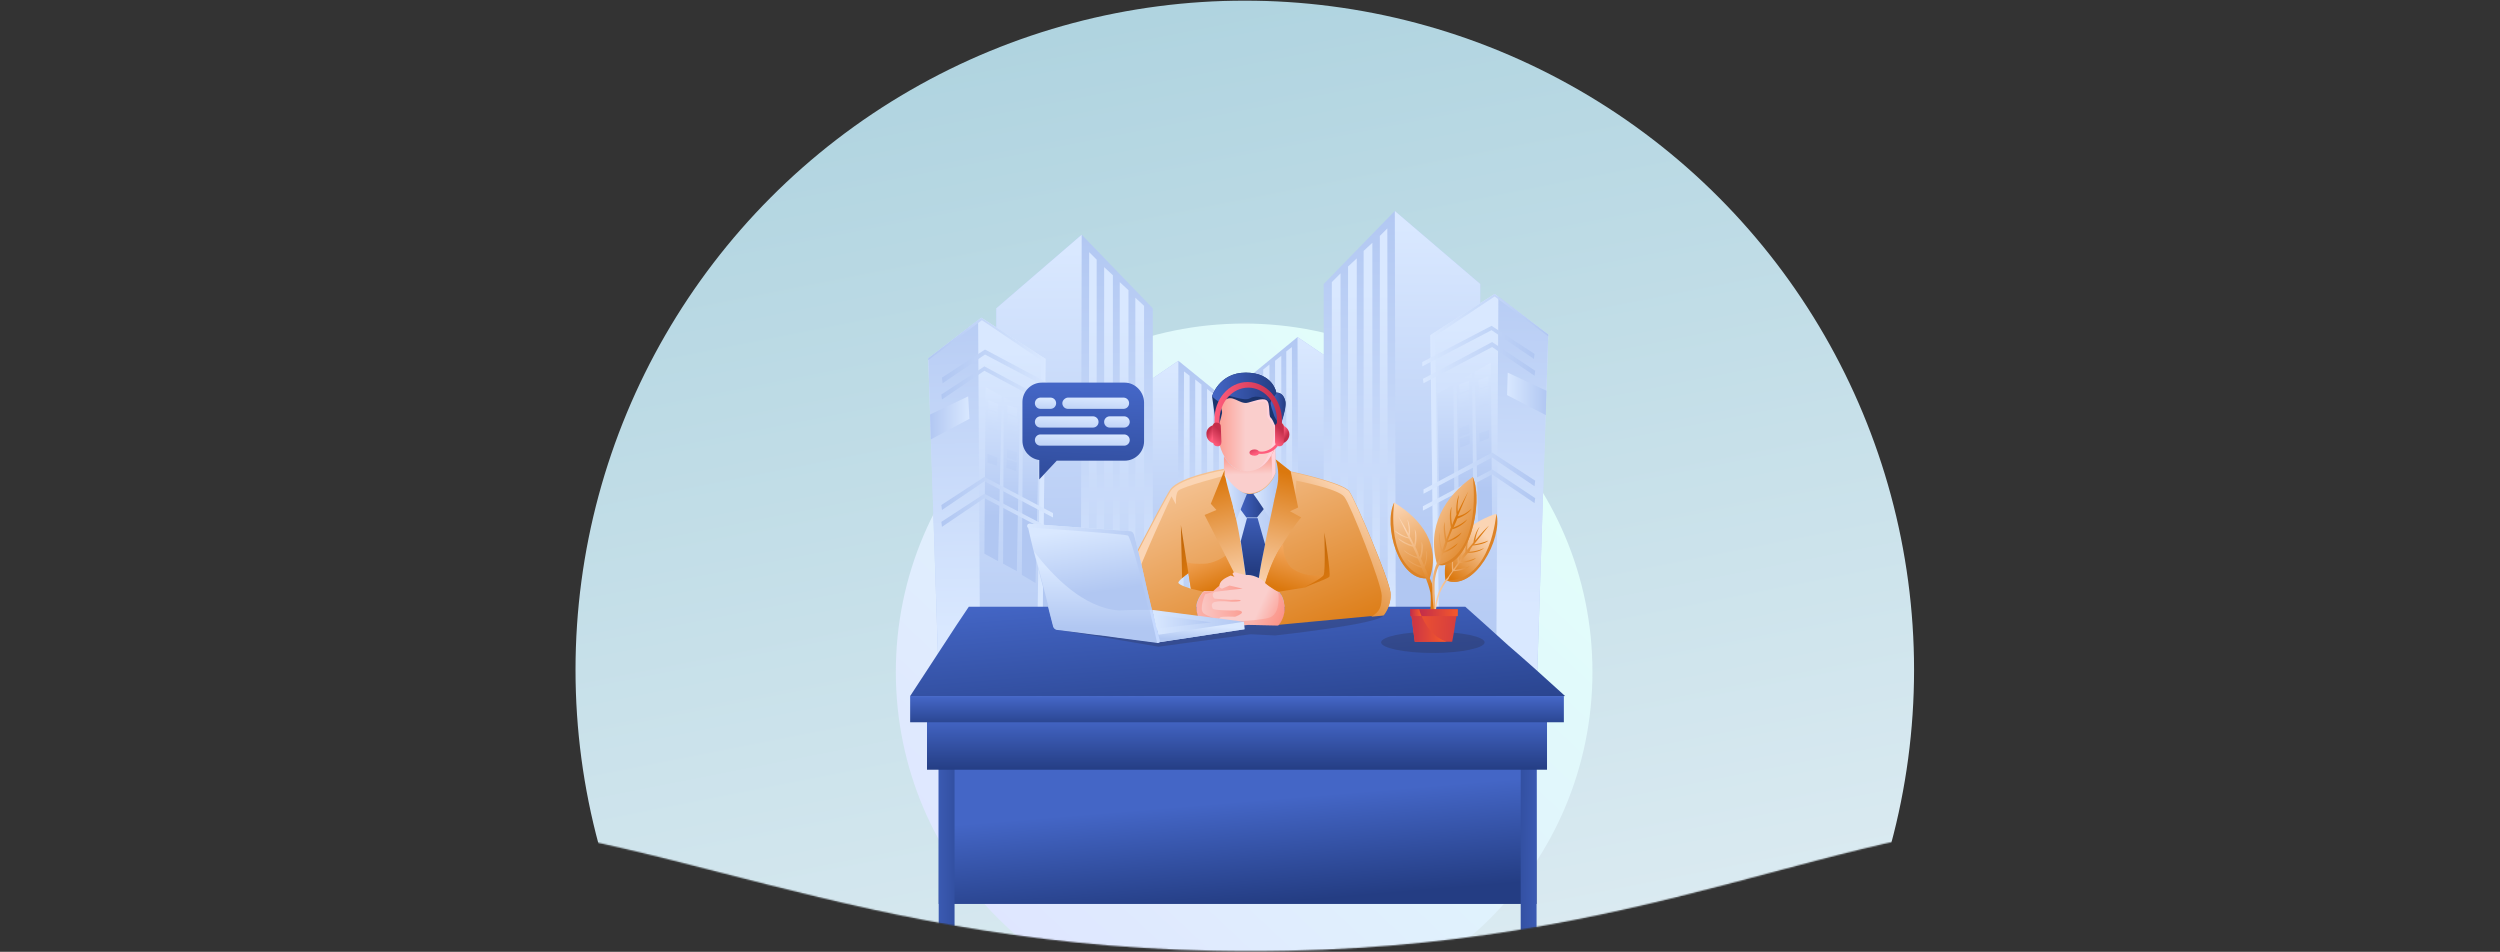 <svg width="1920" height="731" fill="none" xmlns="http://www.w3.org/2000/svg"><rect width="100%" height="100%" fill="#333333" stroke="none"/><mask id="a" maskUnits="userSpaceOnUse" x="-4" y="0" width="1930" height="731"><path d="M1925 675V0H-4v675s116-46.5 309.5-46.5 347 102 655 102 451-102 637.5-102 327 46.5 327 46.5z" fill="url(#paint0_linear)"/></mask><g mask="url(#a)"><circle cx="956" cy="514.5" r="514" fill="url(#paint1_linear)"/><circle cx="955.5" cy="516" r="267.5" fill="url(#paint2_linear)"/><path fill-rule="evenodd" clip-rule="evenodd" d="M1045.35 291.942v221.043h-89.1V291.942l40.24-33.085 48.86 33.085z" fill="url(#paint3_linear)"/><path fill-rule="evenodd" clip-rule="evenodd" d="M992.658 512.985h-4.79V269.886l4.311-3.357.479 246.456zm-8.623 0h-4.79V277.078l4.79-3.836v239.743zm-9.102 0h-4.79V283.791l4.79-3.836v233.03zm-9.102 0h-4.79V290.983l4.79-3.836v225.838z" fill="url(#paint4_linear)"/><path fill-rule="evenodd" clip-rule="evenodd" d="M1045.36 291.942v221.043h-47.91l-.958-254.128 48.868 33.085z" fill="url(#paint5_linear)"/><path fill-rule="evenodd" clip-rule="evenodd" d="M1136.85 218.1v375.917h-120.24V218.1l54.61-56.1 65.63 56.1z" fill="url(#paint6_linear)"/><path fill-rule="evenodd" clip-rule="evenodd" d="M1065.95 594.017h-6.23V181.18l5.75-5.754.48 418.591zm-11.98 0h-6.7v-401.33l6.7-6.233v407.563zm-11.97 0h-6.71V204.674l6.71-6.233v395.576zm-12.46 0h-6.7V216.662l6.7-6.713v384.068z" fill="url(#paint7_linear)"/><path fill-rule="evenodd" clip-rule="evenodd" d="M1136.85 218.1v375.917h-64.67L1071.22 162l65.63 56.1z" fill="url(#paint8_linear)"/><path fill-rule="evenodd" clip-rule="evenodd" d="M1098.53 257.416l49.34-31.646 41.2 31.166-10.06 307.83-76.65.959-3.83-308.309z" fill="url(#paint9_linear)"/><path fill-rule="evenodd" clip-rule="evenodd" d="M1150.74 227.688l38.33 29.248-10.06 307.831-30.18.479 1.91-335.641v-1.917z" fill="url(#paint10_linear)"/><path fill-rule="evenodd" clip-rule="evenodd" d="M1187.63 300.091l-.48 18.7-29.7-15.344.48-17.261 29.7 13.905z" fill="url(#paint11_linear)"/><path fill-rule="evenodd" clip-rule="evenodd" d="M1098.53 257.416l49.34-31.646 41.2 31.166v1.439l-41.2-30.688-45.51 30.208 3.83 307.83h-3.83l-3.83-308.309z" fill="url(#paint12_linear)"/><path fill-rule="evenodd" clip-rule="evenodd" d="M1092.3 278.033l53.18-27.81 33.05 21.577-.48 3.835-32.57-22.056-53.18 27.81v-3.356z" fill="url(#paint13_linear)"/><path fill-rule="evenodd" clip-rule="evenodd" d="M1092.78 290.979l53.17-28.29 33.06 22.057-.48 3.836-32.58-22.057-52.69 27.811-.48-3.357z" fill="url(#paint14_linear)"/><path fill-rule="evenodd" clip-rule="evenodd" d="M1103.8 302.487l12.45-7.192.96 128.023-11.02 5.754-2.39-126.585z" fill="url(#paint15_linear)"/><path fill-rule="evenodd" clip-rule="evenodd" d="M1118.65 293.858l11.97-7.192.96 128.023-10.54 5.754-2.39-126.585z" fill="url(#paint16_linear)"/><path fill-rule="evenodd" clip-rule="evenodd" d="M1132.54 285.706l12.46-7.192.96 128.023-10.54 6.233-2.88-127.064z" fill="url(#paint17_linear)"/><path fill-rule="evenodd" clip-rule="evenodd" d="M1135.42 291.939l7.66-2.877v6.713l-7.18 2.877-.48-6.713z" fill="url(#paint18_linear)"/><path fill-rule="evenodd" clip-rule="evenodd" d="M1135.42 299.609l7.66-2.877v6.713l-7.18 2.877-.48-6.713z" fill="url(#paint19_linear)"/><path fill-rule="evenodd" clip-rule="evenodd" d="M1135.42 307.283l7.66-2.877.48 6.713-7.66 2.397-.48-6.233z" fill="url(#paint20_linear)"/><path fill-rule="evenodd" clip-rule="evenodd" d="M1135.89 332.694l7.67-2.397v6.233l-7.19 2.877-.48-6.713z" fill="url(#paint21_linear)"/><path fill-rule="evenodd" clip-rule="evenodd" d="M1120.56 295.295l7.67-2.877v6.713l-7.19 2.877-.48-6.713z" fill="url(#paint22_linear)"/><path fill-rule="evenodd" clip-rule="evenodd" d="M1120.08 303.445l7.67-2.877.48 6.713-7.67 2.877-.48-6.713z" fill="url(#paint23_linear)"/><path fill-rule="evenodd" clip-rule="evenodd" d="M1120.08 311.598l7.67-2.877.48 6.713-7.67 2.876-.48-6.712z" fill="url(#paint24_linear)"/><path fill-rule="evenodd" clip-rule="evenodd" d="M1120.56 328.857l7.67-2.877.48 6.713-7.67 2.877-.48-6.713z" fill="url(#paint25_linear)"/><path fill-rule="evenodd" clip-rule="evenodd" d="M1121.04 337.01l7.67-2.877v6.713l-7.19 2.877-.48-6.713z" fill="url(#paint26_linear)"/><path fill-rule="evenodd" clip-rule="evenodd" d="M1093.26 375.848l52.69-28.289 33.06 21.576-.48 4.316-32.58-22.057-52.69 27.811v-3.357z" fill="url(#paint27_linear)"/><path fill-rule="evenodd" clip-rule="evenodd" d="M1092.78 388.796l53.17-28.29 33.06 22.056-.48 3.836-32.58-22.056-53.17 27.81v-3.356z" fill="url(#paint28_linear)"/><path fill-rule="evenodd" clip-rule="evenodd" d="M856.609 310.163v221.043h89.103V310.163l-40.719-33.085-48.384 33.085z" fill="url(#paint29_linear)"/><path fill-rule="evenodd" clip-rule="evenodd" d="M909.305 285.23l4.312 3.357v242.62h-4.791l.479-245.977zm8.623 6.234l4.791 3.836v235.907h-4.791V291.464zm9.102 7.192l4.79 3.836v228.715h-4.79V298.656zm9.102 6.713l4.79 3.836v222.002h-4.79V305.369z" fill="url(#paint30_linear)"/><path fill-rule="evenodd" clip-rule="evenodd" d="M856.609 310.163v221.043h47.905l.479-254.128-48.384 33.085z" fill="url(#paint31_linear)"/><path fill-rule="evenodd" clip-rule="evenodd" d="M765.113 236.802V612.24h120.241V236.802l-54.611-56.579-65.63 56.579z" fill="url(#paint32_linear)"/><path fill-rule="evenodd" clip-rule="evenodd" d="M836.491 193.648l5.748 5.754V612.24h-6.227l.479-418.592zm11.497 11.508l6.707 6.233V612.24h-6.707V205.156zm11.976 11.508l6.707 6.233V612.24h-6.707V216.664zm11.976 11.987l6.707 6.233V612.24h-6.707V228.651z" fill="url(#paint33_linear)"/><path fill-rule="evenodd" clip-rule="evenodd" d="M765.113 236.802V612.24h64.672l.958-432.017-65.63 56.579z" fill="url(#paint34_linear)"/><path fill-rule="evenodd" clip-rule="evenodd" d="M802.955 275.636l-49.341-31.646-40.719 31.167 10.06 307.83 76.647.959 3.353-308.31z" fill="url(#paint35_linear)"/><path fill-rule="evenodd" clip-rule="evenodd" d="M751.218 245.908l-38.323 29.249 10.06 307.83 30.18.48-1.917-335.161v-2.398z" fill="url(#paint36_linear)"/><path fill-rule="evenodd" clip-rule="evenodd" d="M714.332 318.311l.479 19.18 29.701-15.823-.958-17.262-29.222 13.905z" fill="url(#paint37_linear)"/><path fill-rule="evenodd" clip-rule="evenodd" d="M802.955 275.636l-49.341-31.646-40.719 31.167v1.438l41.198-30.687 45.509 30.687-4.311 307.351h4.311l3.353-308.31z" fill="url(#paint38_linear)"/><path fill-rule="evenodd" clip-rule="evenodd" d="M809.664 296.733l-53.174-28.29-33.054 21.577.479 4.316 32.575-22.057 52.695 27.81.479-3.356z" fill="url(#paint39_linear)"/><path fill-rule="evenodd" clip-rule="evenodd" d="M808.705 309.678l-52.696-28.289-33.054 21.577.479 3.835 32.575-22.056 52.696 28.29v-3.357z" fill="url(#paint40_linear)"/><path fill-rule="evenodd" clip-rule="evenodd" d="M798.165 320.708l-12.455-7.192-.958 128.023 10.539 6.233 2.874-127.064z" fill="url(#paint41_linear)"/><path fill-rule="evenodd" clip-rule="evenodd" d="M783.313 312.079l-12.455-7.192-.479 128.023 10.539 5.753 2.395-126.584z" fill="url(#paint42_linear)"/><path fill-rule="evenodd" clip-rule="evenodd" d="M769.423 304.407l-12.455-7.192-.958 128.023 10.539 5.754 2.874-126.585z" fill="url(#paint43_linear)"/><path fill-rule="evenodd" clip-rule="evenodd" d="M766.548 310.16l-7.665-2.877v6.713l7.186 2.877.479-6.713z" fill="url(#paint44_linear)"/><path fill-rule="evenodd" clip-rule="evenodd" d="M766.548 317.83l-7.665-2.877v6.713l7.186 2.877.479-6.713z" fill="url(#paint45_linear)"/><path fill-rule="evenodd" clip-rule="evenodd" d="M766.548 325.504l-7.665-2.877-.479 6.713 7.665 2.877.479-6.713z" fill="url(#paint46_linear)"/><path fill-rule="evenodd" clip-rule="evenodd" d="M766.069 351.394l-7.665-2.876v6.712l7.186 2.398.479-6.234z" fill="url(#paint47_linear)"/><path fill-rule="evenodd" clip-rule="evenodd" d="M781.397 313.517l-7.665-2.398v6.233l7.186 2.877.479-6.712z" fill="url(#paint48_linear)"/><path fill-rule="evenodd" clip-rule="evenodd" d="M781.876 321.666l-7.665-2.877-.479 6.713 7.665 2.877.479-6.713z" fill="url(#paint49_linear)"/><path fill-rule="evenodd" clip-rule="evenodd" d="M781.876 329.817l-7.665-2.397-.479 6.233 7.665 2.877.479-6.713z" fill="url(#paint50_linear)"/><path fill-rule="evenodd" clip-rule="evenodd" d="M781.396 347.559l-8.144-2.877v6.712l7.186 2.398.958-6.233z" fill="url(#paint51_linear)"/><path fill-rule="evenodd" clip-rule="evenodd" d="M780.919 355.231l-7.665-2.397-.479 6.233 7.665 2.877.479-6.713z" fill="url(#paint52_linear)"/><path fill-rule="evenodd" clip-rule="evenodd" d="M808.705 394.07l-52.696-27.81-33.054 21.577.479 3.836 32.575-22.057 52.696 27.81v-3.356z" fill="url(#paint53_linear)"/><path fill-rule="evenodd" clip-rule="evenodd" d="M809.184 407.015l-53.175-27.81-33.054 21.577.479 3.836 32.575-22.057 53.175 27.811v-3.357z" fill="url(#paint54_linear)"/><path fill-rule="evenodd" clip-rule="evenodd" d="M744.03 465.994h381.32c10.06 9.11 21.08 18.7 33.06 29.728 13.41 11.508 27.78 24.454 43.59 38.839H699c9.581-14.385 17.725-27.331 25.39-38.839 7.185-11.028 13.413-20.618 19.64-29.728z" fill="url(#paint55_linear)"/><path opacity=".2" fill-rule="evenodd" clip-rule="evenodd" d="M839.361 477.021l-28.263 6.233 78.563 13.426 70.9-9.59 18.682.959s79.527-8.631 83.357-15.344c3.83-6.712-69.464-18.7-108.746-19.658-39.282-.959-114.493 23.974-114.493 23.974z" fill="#231915"/><path d="M1180.08 583.398H720.922v110.831h459.158V583.398z" fill="url(#paint56_linear)"/><path d="M733.101 583.398h-12.179v158.33h12.179v-158.33z" fill="url(#paint57_linear)"/><path d="M1180.08 583.398h-12.18v158.33h12.18v-158.33z" fill="url(#paint58_linear)"/><path d="M1188.11 547.027H711.936v44.113h476.174v-44.113z" fill="url(#paint59_linear)"/><path d="M1201.04 534.559H699v20.138h502.04v-20.138z" fill="url(#paint60_linear)"/><path fill-rule="evenodd" clip-rule="evenodd" d="M981.637 341.804c3.354 0 5.749-3.835 5.749-9.11 0-4.795-2.395-9.11-5.749-9.11-3.353 0-5.748 3.836-5.748 9.11 0 5.275 2.395 9.11 5.748 9.11zm-45.988 0c3.353 0 5.748-3.835 5.748-9.11 0-4.795-2.395-9.11-5.748-9.11s-5.749 3.836-5.749 9.11c0 5.275 2.396 9.11 5.749 9.11z" fill="#F5B090"/><path fill-rule="evenodd" clip-rule="evenodd" d="M958.164 297.214c20.599 1.439 22.994 14.385 22.994 32.605 0 17.741-10.539 32.605-22.994 32.605-12.934 0-22.994-14.384-22.994-32.605 0-18.22 2.395-34.043 22.994-32.605z" fill="url(#paint61_linear)"/><path fill-rule="evenodd" clip-rule="evenodd" d="M969.661 299.611c10.539 4.795 11.976 15.823 11.976 29.728 0 15.344-7.665 27.811-17.725 31.647 11.019-4.316 14.851-25.893 14.851-30.208 0-4.315-4.311-8.631-5.27-10.069-.958-.959 0-9.59-.958-11.508-1.437-1.918-2.874-.479-10.06 0-6.706.959-6.227-.479-6.227-.479l8.623-6.713c0 .479 1.437-.48 4.79-2.398z" fill="#FFD2DA"/><path fill-rule="evenodd" clip-rule="evenodd" d="M958.644 309.201c3.833-.959 11.018-3.836 13.892-1.918 3.354 1.918 1.438 11.987 3.354 13.426 1.916 1.438 5.269 11.028 5.269 11.028s7.665-18.221 5.749-24.454c-1.916-6.233-6.707-5.754-6.707-5.754s-2.395-15.343-23.473-15.343c-20.599 0-25.869 18.22-25.869 18.22l3.833 26.851s3.353-11.028 3.832-13.905c.479-2.877-2.874-5.754.958-9.11 7.186-6.713 11.976 2.877 19.162.959z" fill="#1B346D"/><path fill-rule="evenodd" clip-rule="evenodd" d="M984.031 325.026c1.917-5.754 4.312-13.905 2.875-17.741-1.438-5.274-4.791-5.754-6.228-5.754-1.437 1.439-4.311 5.754-4.79 7.193-.48 1.917 1.437 6.712 2.874 11.028 1.437 2.877 2.395 4.795 5.269 5.274z" fill="url(#paint62_linear)"/><path fill-rule="evenodd" clip-rule="evenodd" d="M980.201 301.529s-2.395-15.343-23.473-15.343c-20.599 0-25.869 18.22-25.869 18.22s4.312 4.315 6.228 4.315c1.437-.479.958-3.356 3.353-4.794 2.875-1.439 14.851 4.794 19.641 1.917 4.791-2.876 11.976 0 13.893 1.918 1.916 1.439 6.227-6.233 6.227-6.233z" fill="url(#paint63_linear)"/><path fill-rule="evenodd" clip-rule="evenodd" d="M979.243 342.764l.479 21.097s-4.791 13.905-18.204 15.823c-12.934 1.918-21.557-14.384-21.557-14.384v-14.865c4.311 7.193 10.539 11.508 17.725 11.508 10.06 0 18.204-7.672 21.557-19.179z" fill="url(#paint64_linear)"/><path fill-rule="evenodd" clip-rule="evenodd" d="M979.242 342.764l.479 21.097s-1.916 5.754-7.186 10.549c3.353-3.357 3.833-5.754 4.312-7.672.479-1.438 0-11.987-.479-17.262 1.437-1.917 2.395-4.315 2.874-6.712z" fill="#FFD2DA"/><path fill-rule="evenodd" clip-rule="evenodd" d="M979.721 352.834l11.497 9.11s40.242 8.631 45.032 15.344c4.79 6.713 30.66 67.607 31.62 77.677.95 10.069-5.27 17.261-5.27 17.261l-80.963 7.672s5.269-5.754 4.79-14.385c-.479-8.63-4.79-11.507-4.79-11.507H924.63s-4.79 4.794-5.748 10.069c-.479 5.274 2.395 13.425 2.395 13.425l-69.941-11.507s40.719-80.074 47.426-90.144c7.185-10.069 41.198-15.823 41.198-15.823v4.316s8.144 16.302 21.557 14.384c12.934-1.918 18.204-15.823 18.204-15.823v-10.069zm-67.067 87.267l1.916 11.987s-10.06-2.877-9.581-4.795c.479-1.918 7.665-7.192 7.665-7.192z" fill="url(#paint65_linear)"/><path fill-rule="evenodd" clip-rule="evenodd" d="M947.144 454.484h-22.515l-10.06-2.397-1.916-11.988s-.958.48-1.916 1.439l-.479-10.069s3.353 1.918 14.85 1.438c11.497-.479 22.516-11.028 22.516-11.028s4.311 9.59 5.748 15.343c1.437 5.275 1.437 11.029-4.79 16.303-.958 0-.958.479-1.438.959z" fill="url(#paint66_linear)"/><path fill-rule="evenodd" clip-rule="evenodd" d="M856.607 457.361c11.019-21.577 37.366-72.402 42.636-80.554 7.185-10.069 41.198-15.823 41.198-15.823v4.316s-33.055 8.631-35.45 11.507c-2.395 2.398-1.916 10.549-1.916 10.549l-3.353-6.233s-24.432 52.264-28.264 66.169c-.958 2.877-6.707 6.713-14.851 10.069z" fill="#FBD5B4"/><path fill-rule="evenodd" clip-rule="evenodd" d="M988.346 360.027l2.875 2.398s40.239 8.631 45.029 15.343c4.79 6.713 30.66 67.608 31.62 77.677.96 10.069-5.27 17.262-5.27 17.262l-9.58.959c6.7-3.836 8.14-7.672 8.14-16.303s-23.95-70.005-28.74-75.759c-4.31-6.233-36.888-12.466-36.888-12.466s-.479 11.987-.958 12.466c-.479 0-8.623-18.7-8.623-18.7l2.395-2.877z" fill="url(#paint67_linear)"/><path fill-rule="evenodd" clip-rule="evenodd" d="M952.418 378.247c2.874 1.439 5.749 2.397 9.581 1.439 3.353-.48 6.707-1.918 9.102-3.836l14.371 21.097-17.245 55.62-12.456-.479-13.892-52.744 10.539-21.097z" fill="url(#paint68_linear)"/><path fill-rule="evenodd" clip-rule="evenodd" d="M955.289 378.728c1.916.479 4.311.958 6.706.479 2.395-.479 4.312-.959 6.228-1.918l5.269 10.069-8.143 10.069h-8.144l-6.707-9.11 4.791-9.589z" fill="url(#paint69_linear)"/><path fill-rule="evenodd" clip-rule="evenodd" d="M975.411 397.906c-2.395-2.877-8.623-12.946-12.934-18.7 6.706-1.439 11.018-5.754 13.892-9.59 1.437-1.918 2.395-3.836 3.353-6.233v-10.549s3.354 8.151 1.437 19.659c-.958 4.315-2.874 13.905-5.748 25.413z" fill="url(#paint70_linear)"/><path fill-rule="evenodd" clip-rule="evenodd" d="M940.439 360.984L929.9 386.877l4.311 4.795-9.102 3.835s29.222 56.58 29.222 58.018c.479.959 3.354-3.836 3.354-3.836s-5.27-41.235-10.06-58.017c-2.396-9.111-3.833-16.783-4.312-22.057-1.916-2.397-2.874-4.315-2.874-4.315v-4.316z" fill="url(#paint71_linear)"/><path fill-rule="evenodd" clip-rule="evenodd" d="M979.721 352.834l11.497 9.11 5.749 27.81-6.228 2.877 8.623 4.795s-3.832 3.357-16.767 24.454c-6.227 10.549-10.06 22.536-12.455 32.126h-4.79c1.437-17.262 13.413-70.485 15.808-81.513 1.916-11.508-1.437-19.659-1.437-19.659z" fill="url(#paint72_linear)"/><path fill-rule="evenodd" clip-rule="evenodd" d="M953.373 475.102s-5.748 2.397-12.455 1.918c-6.228 0-20.599-2.877-20.599-2.877s-2.874-7.192-.479-12.467c1.916-5.274 4.79-7.672 4.79-7.672h7.186s4.311-4.794 8.623-6.233c4.311-1.438 20.599-.959 22.994 6.233 2.395 7.193-2.395 15.823-4.79 17.741-2.396 1.918-5.27 3.357-5.27 3.357z" fill="url(#paint73_linear)"/><path opacity=".4" fill-rule="evenodd" clip-rule="evenodd" d="M941.876 477.502h-.958c-6.228 0-20.599-2.877-20.599-2.877s-2.874-7.193-.479-12.467c1.916-5.274 4.79-7.672 4.79-7.672h7.186l-6.228 1.918s-4.79 11.028-1.437 14.385c2.875 2.877 15.809 6.233 17.725 6.713z" fill="#FC8A7C"/><path fill-rule="evenodd" clip-rule="evenodd" d="M957.687 379.207l-8.144 20.138c-.479-2.877-1.437-5.754-1.916-8.151-2.396-9.11-6.228-21.097-6.707-26.372 2.395 4.316 10.06 13.426 16.767 14.385z" fill="url(#paint74_linear)"/><path fill-rule="evenodd" clip-rule="evenodd" d="M906.908 403.18l5.749 36.92-4.791 3.836-.958-40.756z" fill="url(#paint75_linear)"/><path fill-rule="evenodd" clip-rule="evenodd" d="M948.106 442.976s-2.875-2.876-.479-3.356c1.916-.479 5.748 1.918 10.539 1.918 4.79 0 10.06 2.397 13.892 6.233 3.353 3.357 9.581 6.713 9.581 6.713s3.832 2.398 4.791 11.028c.958 9.111-4.791 14.864-4.791 14.864l-22.994-.479s-11.497 1.438-16.767 0c-4.79-1.439-6.707-4.795-4.79-5.754 1.916-.959 11.497-.479 11.497-.479s5.269-1.918 5.269-3.357c0-1.438-3.832-1.918-5.748-1.438-1.916 0-15.809 0-16.767-1.439-.958-1.918-1.437-4.795 2.395-5.274 3.833-.959 11.977 0 11.977 0s7.185 0 7.185-.959c-.479-.959-7.665-.48-8.144-.48-.479 0-11.976-.959-11.976-.959s-1.437-.959-1.437-2.876c0-1.918 1.916-2.398 1.916-2.398l11.976-1.438 9.102-.959-10.06-2.398-5.748 2.398s-3.354-.48-1.437-4.316c1.437-3.356 8.143-5.754 8.143-5.754l2.875.959z" fill="url(#paint76_linear)"/><path opacity=".4" fill-rule="evenodd" clip-rule="evenodd" d="M981.64 454.486s3.832 2.398 4.79 11.029c.959 9.11-4.79 14.864-4.79 14.864l-22.994-.48s-11.497 1.439-16.767 0c-.958 0-1.437-.479-2.395-.959-.479-.959-.479-1.918.958-1.918 4.79.48 22.994 0 33.533-2.397 10.539-2.398 7.665-20.139 7.665-20.139z" fill="#FC8A7C"/><path fill-rule="evenodd" clip-rule="evenodd" d="M979.722 341.326l-1.438 1.439c-2.874 2.877-7.664 4.795-11.497 3.836-.479-.959-1.916-1.439-3.353-1.439-1.916 0-3.832.959-3.832 2.398 0 1.438 1.437 2.397 3.832 2.397 1.437 0 2.874-.479 3.353-1.438 5.749.479 11.018-1.439 14.372-5.754.479-.48-.958-2.397-.958-2.397 0-.959 0 .479-.479.958z" fill="url(#paint77_linear)"/><path fill-rule="evenodd" clip-rule="evenodd" d="M983.077 326.463c3.832 0 7.185 3.356 7.185 7.192 0 3.836-3.353 7.192-7.185 7.192h-.479l.479-14.384z" fill="url(#paint78_linear)"/><path fill-rule="evenodd" clip-rule="evenodd" d="M933.252 326.463c-3.832 0-7.185 3.356-6.706 7.192 0 3.836 3.353 7.192 7.185 6.713h.48l-.959-13.905c.479 0 .479 0 0 0z" fill="url(#paint79_linear)"/><path fill-rule="evenodd" clip-rule="evenodd" d="M958.164 293.379c14.371 0 26.347 13.426 26.347 29.249v3.356h-3.832v-3.356c0-13.906-10.06-24.934-22.036-24.934s-22.036 11.028-22.036 24.934v3.356h-3.833v-3.356c-.479-15.823 11.018-29.249 25.39-29.249z" fill="url(#paint80_linear)"/><path fill-rule="evenodd" clip-rule="evenodd" d="M982.597 324.545c1.917 0 3.354 1.438 3.354 3.356v11.508c0 1.918-1.437 3.356-3.354 3.356-1.916 0-3.353-1.438-3.353-3.356v-11.987c0-1.439 1.437-2.877 3.353-2.877z" fill="url(#paint81_linear)"/><path fill-rule="evenodd" clip-rule="evenodd" d="M934.212 324.545c-1.916 0-2.874 1.438-2.874 3.356l.479 11.987c0 1.918 1.437 2.877 3.353 2.877 1.916 0 2.875-1.438 2.875-3.356l-.479-11.987c0-1.918-1.438-2.877-3.354-2.877z" fill="url(#paint82_linear)"/><path fill-rule="evenodd" clip-rule="evenodd" d="M965.829 397.906l5.748 20.139c-1.916 9.11-3.832 18.7-4.79 25.892-2.874-1.439-5.749-2.397-8.623-2.397h-1.437c-.958-6.713-2.395-16.303-3.832-25.893l4.79-17.741h8.144z" fill="url(#paint83_linear)"/><path fill-rule="evenodd" clip-rule="evenodd" d="M985.472 417.564c0 7.193 1.917 15.344 7.186 19.18 11.022 7.672 24.432 4.795 24.432 4.795s.48 1.918-1.92 3.836c-2.39 1.438-12.45 5.754-12.45 5.754l-21.08 3.356s-6.228-3.356-10.06-6.713c2.395-8.151 5.749-17.261 10.539-25.413 1.437-1.918 2.395-3.356 3.353-4.795z" fill="url(#paint84_linear)"/><path fill-rule="evenodd" clip-rule="evenodd" d="M1017.09 408.936s5.27 32.125 3.83 34.043c-1.92 1.918-18.68 7.672-18.68 7.672s12.93-6.233 14.37-9.11c1.43-3.836.48-32.605.48-32.605z" fill="url(#paint85_linear)"/><path fill-rule="evenodd" clip-rule="evenodd" d="M884.871 468.391l70.42 9.11.479 5.754-66.108 10.069c.479-.48.958-.959.479-1.918l-5.27-23.015z" fill="url(#paint86_linear)"/><path fill-rule="evenodd" clip-rule="evenodd" d="M955.292 477.5l.479 5.754-66.108 10.069c.479-.479.958-.959.479-1.918l-.958-3.836 66.108-10.069z" fill="url(#paint87_linear)"/><path fill-rule="evenodd" clip-rule="evenodd" d="M790.499 402.223c12.456.959 24.911 1.918 37.845 2.877 12.935.959 26.348 1.918 39.761 2.876 1.437 0 2.395 1.439 2.874 2.877 3.354 13.426 6.707 26.852 9.581 40.277 3.354 13.426 6.228 26.852 9.581 39.798.479 1.438-.479 2.397-1.437 2.397-13.413-1.918-26.826-3.356-39.761-5.274-12.934-1.439-25.389-3.357-37.844-4.795-.959 0-2.396-1.439-2.396-2.398-3.353-12.466-6.227-24.933-9.581-37.399-3.353-12.467-6.706-25.413-9.581-38.359-.958-1.918 0-2.877.958-2.877z" fill="url(#paint88_linear)"/><path fill-rule="evenodd" clip-rule="evenodd" d="M790.498 402.223c12.455.959 24.911 1.918 37.845 2.877 12.934.959 26.348 1.918 39.761 2.876 1.437 0 2.395 1.439 2.874 2.877 3.354 13.426 6.707 26.852 9.581 40.277 3.353 13.426 6.228 26.852 9.581 39.798.479 1.438-.479 2.397-1.437 2.397h-.479s-18.683-81.033-22.036-81.992c-2.875-1.439-77.127-6.233-77.127-6.233-.479-1.918.479-2.877 1.437-2.877z" fill="url(#paint89_linear)"/><path fill-rule="evenodd" clip-rule="evenodd" d="M884.87 468.391l5.749 23.015c.479 1.439-.479 2.398-1.437 2.398-13.414-1.918-26.827-3.357-39.761-5.275-12.935-1.438-25.39-3.356-37.845-4.794-.958 0-2.395-1.439-2.395-2.398-3.354-12.466-6.228-24.933-9.581-37.4l-5.27-20.138c14.372 18.7 37.845 43.154 65.151 45.072 8.622-.48 17.245-.48 25.389-.48z" fill="url(#paint90_linear)"/><path fill-rule="evenodd" clip-rule="evenodd" d="M884.871 468.391l5.749 23.015c.479 1.438-.479 2.397-1.437 2.397h-.479s-2.396-11.028-5.749-24.933c0-.479.958-.479 1.916-.479z" fill="#C5D9FF"/><path fill-rule="evenodd" clip-rule="evenodd" d="M885.828 471.748l44.552 6.233-42.157 4.795-2.395-11.028z" fill="url(#paint91_linear)"/><path opacity=".2" fill-rule="evenodd" clip-rule="evenodd" d="M1140.2 493.327c0 4.315-17.72 8.151-39.76 8.151s-39.76-3.836-39.76-8.151c0-4.315 17.72-8.151 39.76-8.151s39.76 3.836 39.76 8.151z" fill="#231915"/><path fill-rule="evenodd" clip-rule="evenodd" d="M1070.74 385.924c21.08 12.946 35.93 32.605 27.31 58.018-23.48 4.315-35.93-40.277-27.31-58.018z" fill="url(#paint92_linear)"/><path fill-rule="evenodd" clip-rule="evenodd" d="M1097.09 443.942c-23 3.356-34.97-40.757-26.35-58.018 0 0-7.67 50.346 26.35 58.018z" fill="#DC8327"/><path fill-rule="evenodd" clip-rule="evenodd" d="M1101.39 456.889c-.47-8.151-3.35-12.946-4.79-15.823-.47-1.439-1.43-3.357-2.39-5.274 1.44-3.836 2.39-9.59 1.44-12.947 0 4.316-.48 7.672-1.92 11.508-.48-1.438-1.44-3.356-2.4-5.274 1.44-3.836 1.92-10.07.48-12.946 0 4.315 0 7.671-1.43 11.507-.48-.959-.96-1.438-.96-2.397-.96-1.918-1.44-3.836-2.4-5.275.96-3.835 1.44-10.548-.48-13.425.48 4.315.48 7.672-.47 11.987-.96-2.397-2.4-4.795-3.36-6.713.48-3.836 0-10.069-1.91-12.946.95 3.836 1.43 7.192.95 11.028-4.31-8.151-8.14-13.905-8.14-13.905s3.83 7.672 8.14 16.782c-3.83-.959-6.7-2.877-10.54-5.274 1.92 2.877 7.19 5.274 11.02 6.233.48 1.439 1.44 2.877 1.92 3.836 0 .48.48.48.48.959-4.31-.959-7.19-2.877-11.02-5.274 1.92 2.877 7.66 5.753 11.5 6.712.96 2.398 2.39 4.795 3.35 7.672-4.31-.959-7.19-2.877-10.54-5.274 1.92 2.877 7.67 5.274 11.02 6.713.96 1.918 1.92 4.315 2.39 5.754-3.83-.959-7.18-2.877-10.53-5.275 1.91 2.877 7.18 5.275 11.01 6.713.96 1.918 1.44 3.836 2.4 5.274v.48l.96 1.918v.479c.96 2.398 2.39 6.234 3.35 10.549.96 6.713-.48 19.179-.48 19.179l.96.48c1.92-.48 3.35-5.754 2.39-17.741z" fill="url(#paint93_linear)"/><path fill-rule="evenodd" clip-rule="evenodd" d="M1148.82 394.555c-22.99 8.151-42.15 24.453-38.8 50.825 22.04 9.59 43.59-31.646 38.8-50.825z" fill="url(#paint94_linear)"/><path fill-rule="evenodd" clip-rule="evenodd" d="M1110.98 445.86c21.56 8.151 43.11-32.126 38.32-51.305-.47 0-3.35 51.305-38.32 51.305z" fill="#DC8327"/><path fill-rule="evenodd" clip-rule="evenodd" d="M1131.1 419.006c3.83-.48 9.58-1.439 11.97-3.836-3.83 1.438-7.18 2.397-11.01 2.877 6.22-7.672 11.49-14.385 11.49-14.385s-4.79 4.315-10.54 11.508c.48-3.836 1.44-7.193 3.36-10.549-2.4 2.398-4.31 8.151-4.79 11.987-1.44 1.918-3.36 3.836-4.79 5.754 0-4.315.48-7.672 1.91-11.508-2.39 2.877-3.35 9.111-3.35 12.947-.96 1.438-2.4 2.876-3.35 4.794-.48.959-.96 1.439-1.44 2.398-.48-3.836 0-7.192.96-11.508-1.92 2.877-2.4 9.11-1.92 12.946-1.44 1.918-2.39 3.357-3.35 4.795-.48-4.315-.48-7.672.48-11.508-1.92 2.877-1.92 9.111-1.44 12.947-1.44 1.918-2.4 3.356-3.35 4.794-2.4 2.398-5.75 6.713-8.15 14.385-3.35 11.508-2.87 16.782-2.87 16.782h.96s1.43-12.467 3.83-18.7c1.44-3.836 3.83-7.672 5.27-9.59l.48-.479a8.045 8.045 0 001.43-1.918v-.48c.96-1.438 1.92-2.876 3.36-4.794 3.83 0 10.06-1.439 12.45-3.836-3.83 1.438-7.18 2.397-11.49 2.877.95-1.439 2.39-3.357 3.83-5.275 3.83 0 10.06-1.438 12.45-3.836-3.83 1.439-7.18 2.398-11.49 2.877 1.43-2.397 3.35-4.315 5.27-6.712 3.83 0 10.06-1.439 12.45-3.836-3.83 1.918-7.18 2.397-11.5 2.877l.48-.48c.48-1.918 1.44-2.877 2.4-4.315z" fill="url(#paint95_linear)"/><path fill-rule="evenodd" clip-rule="evenodd" d="M1131.1 366.264c-21.08 14.864-35.93 37.879-27.31 67.607 23.48 4.795 36.41-46.989 27.31-67.607z" fill="url(#paint96_linear)"/><path fill-rule="evenodd" clip-rule="evenodd" d="M1104.75 433.871c22.99 3.836 34.97-47.469 26.35-67.607 0 0 8.14 58.977-26.35 67.607z" fill="#DC8327"/><path fill-rule="evenodd" clip-rule="evenodd" d="M1119.12 398.388c3.83-1.438 9.1-4.315 11.02-7.671-3.35 2.877-6.23 4.795-10.54 5.753 4.31-10.548 8.14-19.179 8.14-19.179s-3.35 6.233-8.14 15.823c-.48-4.315 0-8.151.96-12.946-1.92 3.356-2.4 10.549-1.92 14.864-.96 2.397-2.39 5.274-3.35 8.151-.96-4.795-.96-8.63-.48-13.905-1.92 3.836-1.44 11.028-.48 15.823-.96 1.918-1.44 4.316-2.39 6.234-.48.959-.96 1.917-.96 2.876-.96-4.315-1.44-8.63-1.44-13.425-1.44 3.836-.48 10.549.48 15.343-.96 2.398-1.44 4.316-2.4 6.234-1.43-4.316-1.91-8.631-1.91-13.426-1.44 3.836 0 11.028 1.43 15.344-.95 2.397-1.43 4.315-2.39 6.233-1.92 2.877-4.31 9.11-4.79 18.221 0 13.905 1.44 20.138 1.44 20.138l.95-.48s-.95-14.384-.47-22.056c.47-4.795 1.91-9.59 3.35-11.987v-.48c.48-1.438.96-2.397.96-2.397v-.959a49.696 49.696 0 012.39-5.754c3.83-1.438 9.1-4.315 11.02-7.672-3.35 2.877-6.71 4.795-10.54 6.234.96-1.918 1.92-4.316 2.4-6.713 3.83-1.439 9.58-4.315 11.01-7.672-3.35 2.877-6.7 4.795-10.53 6.233.95-2.876 2.39-5.753 3.35-8.63 3.83-.959 9.58-4.316 11.5-7.672-3.36 2.877-6.71 4.795-10.54 6.233 0-.479.48-.479.48-.959.95-2.397 1.91-3.836 2.39-5.754z" fill="url(#paint97_linear)"/><path fill-rule="evenodd" clip-rule="evenodd" d="M1083.19 467.914h36.41c-.96 5.274-1.92 9.59-2.4 13.905-.48 3.836-1.43 7.672-1.91 11.028h-28.75c-.47-3.356-.95-7.192-1.43-11.028-.48-4.315-.96-8.631-1.92-13.905z" fill="url(#paint98_linear)"/><path fill-rule="evenodd" clip-rule="evenodd" d="M1083.19 467.914h6.71c1.91 6.233 7.18 20.138 21.08 24.933h-24.44c-.47-3.356-.95-7.192-1.43-11.028-.48-4.315-.96-8.631-1.92-13.905z" fill="url(#paint99_linear)"/><path d="M1119.6 467.914h-36.41v5.274h36.41v-5.274z" fill="url(#paint100_linear)"/><path fill-rule="evenodd" clip-rule="evenodd" d="M1083.19 467.914h6.71c.48 1.439.96 3.356 1.91 5.274h-8.62v-5.274z" fill="url(#paint101_linear)"/><path fill-rule="evenodd" clip-rule="evenodd" d="M863.794 293.859h-63.713c-8.144 0-14.851 6.713-14.851 14.864v29.729c0 7.671 5.749 13.905 12.935 14.864v14.864l13.413-14.385h52.216c8.144 0 14.851-6.713 14.851-14.864v-29.728c0-8.151-6.707-15.344-14.851-15.344z" fill="url(#paint102_linear)"/><path fill-rule="evenodd" clip-rule="evenodd" d="M863.314 342.287h-64.192a4.295 4.295 0 01-4.311-4.315 4.295 4.295 0 014.311-4.316h64.192a4.296 4.296 0 014.312 4.316 4.295 4.295 0 01-4.312 4.315z" fill="url(#paint103_linear)"/><path fill-rule="evenodd" clip-rule="evenodd" d="M806.787 305.369h-7.665a4.295 4.295 0 00-4.311 4.316 4.295 4.295 0 004.311 4.315h7.665a4.295 4.295 0 004.311-4.315 4.295 4.295 0 00-4.311-4.316z" fill="url(#paint104_linear)"/><path fill-rule="evenodd" clip-rule="evenodd" d="M815.891 309.685a4.295 4.295 0 004.311 4.315h42.635a4.295 4.295 0 004.312-4.315 4.296 4.296 0 00-4.312-4.316h-42.635c-1.916 0-4.311 1.918-4.311 4.316z" fill="url(#paint105_linear)"/><path fill-rule="evenodd" clip-rule="evenodd" d="M839.362 319.752h-40.24a4.295 4.295 0 00-4.311 4.315 4.295 4.295 0 004.311 4.316h40.24a4.295 4.295 0 004.311-4.316 4.295 4.295 0 00-4.311-4.315z" fill="url(#paint106_linear)"/><path fill-rule="evenodd" clip-rule="evenodd" d="M847.982 324.067a4.296 4.296 0 004.312 4.316h11.018a4.295 4.295 0 004.311-4.316 4.295 4.295 0 00-4.311-4.315h-11.018a4.296 4.296 0 00-4.312 4.315z" fill="url(#paint107_linear)"/></g><defs><linearGradient id="paint0_linear" x1="818.5" y1="-73.5" x2="544.5" y2="837" gradientUnits="userSpaceOnUse"><stop stop-color="#FAB3B3"/><stop offset="1" stop-color="#F7E9E9"/></linearGradient><linearGradient id="paint1_linear" x1="773" y1="34.5" x2="969" y2="1028.5" gradientUnits="userSpaceOnUse"><stop stop-color="#B0D4E0"/><stop offset="1" stop-color="#E9F2F7"/></linearGradient><linearGradient id="paint2_linear" x1="1145.68" y1="318.301" x2="771.594" y2="716.625" gradientUnits="userSpaceOnUse"><stop stop-color="#E2FFFA"/><stop offset="1" stop-color="#DFE6FF"/></linearGradient><linearGradient id="paint3_linear" x1="999.413" y1="455.877" x2="1004.78" y2="254.745" gradientUnits="userSpaceOnUse"><stop stop-color="#D9E8FF"/><stop offset="1" stop-color="#B1C7F2"/></linearGradient><linearGradient id="paint4_linear" x1="976.845" y1="295.197" x2="976.845" y2="499.275" gradientUnits="userSpaceOnUse"><stop stop-color="#D9E8FF"/><stop offset="1" stop-color="#B1C7F2"/></linearGradient><linearGradient id="paint5_linear" x1="1021.88" y1="266.093" x2="1020.91" y2="422.625" gradientUnits="userSpaceOnUse"><stop stop-color="#D9E8FF"/><stop offset="1" stop-color="#B1C7F2"/></linearGradient><linearGradient id="paint6_linear" x1="1074.37" y1="496.565" x2="1083.47" y2="155.251" gradientUnits="userSpaceOnUse"><stop stop-color="#D9E8FF"/><stop offset="1" stop-color="#B1C7F2"/></linearGradient><linearGradient id="paint7_linear" x1="1044.54" y1="223.989" x2="1044.54" y2="570.61" gradientUnits="userSpaceOnUse"><stop stop-color="#D9E8FF"/><stop offset="1" stop-color="#B1C7F2"/></linearGradient><linearGradient id="paint8_linear" x1="1105.33" y1="174.505" x2="1103.68" y2="440.369" gradientUnits="userSpaceOnUse"><stop stop-color="#D9E8FF"/><stop offset="1" stop-color="#B1C7F2"/></linearGradient><linearGradient id="paint9_linear" x1="1143.97" y1="251.005" x2="1142.31" y2="511.965" gradientUnits="userSpaceOnUse"><stop stop-color="#D9E8FF"/><stop offset="1" stop-color="#B1C7F2"/></linearGradient><linearGradient id="paint10_linear" x1="1165.35" y1="465.463" x2="1171.13" y2="178.95" gradientUnits="userSpaceOnUse"><stop stop-color="#D9E8FF"/><stop offset="1" stop-color="#B1C7F2"/></linearGradient><linearGradient id="paint11_linear" x1="1157.41" y1="302.45" x2="1187.7" y2="302.45" gradientUnits="userSpaceOnUse"><stop stop-color="#D9E8FF"/><stop offset="1" stop-color="#B1C7F2"/></linearGradient><linearGradient id="paint12_linear" x1="1098.76" y1="395.721" x2="1189.09" y2="395.721" gradientUnits="userSpaceOnUse"><stop stop-color="#D9E8FF"/><stop offset="1" stop-color="#B1C7F2"/></linearGradient><linearGradient id="paint13_linear" x1="1092.28" y1="265.77" x2="1178.4" y2="265.77" gradientUnits="userSpaceOnUse"><stop stop-color="#D9E8FF"/><stop offset="1" stop-color="#B1C7F2"/></linearGradient><linearGradient id="paint14_linear" x1="1093" y1="278.619" x2="1179.12" y2="278.619" gradientUnits="userSpaceOnUse"><stop stop-color="#D9E8FF"/><stop offset="1" stop-color="#B1C7F2"/></linearGradient><linearGradient id="paint15_linear" x1="1110.36" y1="276.68" x2="1110.36" y2="378.015" gradientUnits="userSpaceOnUse"><stop stop-color="#D9E8FF"/><stop offset="1" stop-color="#B1C7F2"/></linearGradient><linearGradient id="paint16_linear" x1="1125.12" y1="276.682" x2="1125.12" y2="378.017" gradientUnits="userSpaceOnUse"><stop stop-color="#D9E8FF"/><stop offset="1" stop-color="#B1C7F2"/></linearGradient><linearGradient id="paint17_linear" x1="1139.3" y1="276.681" x2="1139.3" y2="378.016" gradientUnits="userSpaceOnUse"><stop stop-color="#D9E8FF"/><stop offset="1" stop-color="#B1C7F2"/></linearGradient><linearGradient id="paint18_linear" x1="1138.27" y1="285.048" x2="1147.65" y2="356.619" gradientUnits="userSpaceOnUse"><stop stop-color="#D9E8FF"/><stop offset="1" stop-color="#B1C7F2"/></linearGradient><linearGradient id="paint19_linear" x1="1137.31" y1="285.35" x2="1146.69" y2="356.922" gradientUnits="userSpaceOnUse"><stop stop-color="#D9E8FF"/><stop offset="1" stop-color="#B1C7F2"/></linearGradient><linearGradient id="paint20_linear" x1="1136.46" y1="285.652" x2="1145.84" y2="357.213" gradientUnits="userSpaceOnUse"><stop stop-color="#D9E8FF"/><stop offset="1" stop-color="#B1C7F2"/></linearGradient><linearGradient id="paint21_linear" x1="1133.45" y1="286.66" x2="1142.83" y2="358.22" gradientUnits="userSpaceOnUse"><stop stop-color="#D9E8FF"/><stop offset="1" stop-color="#B1C7F2"/></linearGradient><linearGradient id="paint22_linear" x1="1123.18" y1="286.651" x2="1132.56" y2="358.222" gradientUnits="userSpaceOnUse"><stop stop-color="#D9E8FF"/><stop offset="1" stop-color="#B1C7F2"/></linearGradient><linearGradient id="paint23_linear" x1="1121.89" y1="286.999" x2="1131.27" y2="358.57" gradientUnits="userSpaceOnUse"><stop stop-color="#D9E8FF"/><stop offset="1" stop-color="#B1C7F2"/></linearGradient><linearGradient id="paint24_linear" x1="1120.86" y1="287.332" x2="1130.24" y2="358.897" gradientUnits="userSpaceOnUse"><stop stop-color="#D9E8FF"/><stop offset="1" stop-color="#B1C7F2"/></linearGradient><linearGradient id="paint25_linear" x1="1119.23" y1="287.967" x2="1128.61" y2="359.538" gradientUnits="userSpaceOnUse"><stop stop-color="#D9E8FF"/><stop offset="1" stop-color="#B1C7F2"/></linearGradient><linearGradient id="paint26_linear" x1="1118.44" y1="288.268" x2="1127.82" y2="359.839" gradientUnits="userSpaceOnUse"><stop stop-color="#D9E8FF"/><stop offset="1" stop-color="#B1C7F2"/></linearGradient><linearGradient id="paint27_linear" x1="1093.11" y1="363.39" x2="1179.18" y2="363.39" gradientUnits="userSpaceOnUse"><stop stop-color="#D9E8FF"/><stop offset="1" stop-color="#B1C7F2"/></linearGradient><linearGradient id="paint28_linear" x1="1092.67" y1="376.35" x2="1178.79" y2="376.35" gradientUnits="userSpaceOnUse"><stop stop-color="#D9E8FF"/><stop offset="1" stop-color="#B1C7F2"/></linearGradient><linearGradient id="paint29_linear" x1="902.508" y1="474.27" x2="897.146" y2="273.139" gradientUnits="userSpaceOnUse"><stop stop-color="#D9E8FF"/><stop offset="1" stop-color="#B1C7F2"/></linearGradient><linearGradient id="paint30_linear" x1="925.076" y1="313.591" x2="925.076" y2="517.669" gradientUnits="userSpaceOnUse"><stop stop-color="#D9E8FF"/><stop offset="1" stop-color="#B1C7F2"/></linearGradient><linearGradient id="paint31_linear" x1="880.042" y1="284.487" x2="881.014" y2="441.018" gradientUnits="userSpaceOnUse"><stop stop-color="#D9E8FF"/><stop offset="1" stop-color="#B1C7F2"/></linearGradient><linearGradient id="paint32_linear" x1="827.548" y1="514.96" x2="818.448" y2="173.646" gradientUnits="userSpaceOnUse"><stop stop-color="#D9E8FF"/><stop offset="1" stop-color="#B1C7F2"/></linearGradient><linearGradient id="paint33_linear" x1="857.385" y1="242.384" x2="857.385" y2="589.006" gradientUnits="userSpaceOnUse"><stop stop-color="#D9E8FF"/><stop offset="1" stop-color="#B1C7F2"/></linearGradient><linearGradient id="paint34_linear" x1="796.592" y1="192.9" x2="798.245" y2="458.765" gradientUnits="userSpaceOnUse"><stop stop-color="#D9E8FF"/><stop offset="1" stop-color="#B1C7F2"/></linearGradient><linearGradient id="paint35_linear" x1="757.957" y1="269.399" x2="759.61" y2="530.359" gradientUnits="userSpaceOnUse"><stop stop-color="#D9E8FF"/><stop offset="1" stop-color="#B1C7F2"/></linearGradient><linearGradient id="paint36_linear" x1="736.574" y1="483.856" x2="730.788" y2="197.344" gradientUnits="userSpaceOnUse"><stop stop-color="#D9E8FF"/><stop offset="1" stop-color="#B1C7F2"/></linearGradient><linearGradient id="paint37_linear" x1="744.51" y1="320.844" x2="714.215" y2="320.844" gradientUnits="userSpaceOnUse"><stop stop-color="#D9E8FF"/><stop offset="1" stop-color="#B1C7F2"/></linearGradient><linearGradient id="paint38_linear" x1="803.162" y1="414.114" x2="712.829" y2="414.114" gradientUnits="userSpaceOnUse"><stop stop-color="#D9E8FF"/><stop offset="1" stop-color="#B1C7F2"/></linearGradient><linearGradient id="paint39_linear" x1="809.644" y1="284.164" x2="723.521" y2="284.164" gradientUnits="userSpaceOnUse"><stop stop-color="#D9E8FF"/><stop offset="1" stop-color="#B1C7F2"/></linearGradient><linearGradient id="paint40_linear" x1="808.923" y1="297.012" x2="722.799" y2="297.012" gradientUnits="userSpaceOnUse"><stop stop-color="#D9E8FF"/><stop offset="1" stop-color="#B1C7F2"/></linearGradient><linearGradient id="paint41_linear" x1="791.559" y1="295.074" x2="791.559" y2="396.409" gradientUnits="userSpaceOnUse"><stop stop-color="#D9E8FF"/><stop offset="1" stop-color="#B1C7F2"/></linearGradient><linearGradient id="paint42_linear" x1="776.798" y1="295.075" x2="776.798" y2="396.411" gradientUnits="userSpaceOnUse"><stop stop-color="#D9E8FF"/><stop offset="1" stop-color="#B1C7F2"/></linearGradient><linearGradient id="paint43_linear" x1="762.622" y1="295.075" x2="762.622" y2="396.411" gradientUnits="userSpaceOnUse"><stop stop-color="#D9E8FF"/><stop offset="1" stop-color="#B1C7F2"/></linearGradient><linearGradient id="paint44_linear" x1="763.655" y1="303.441" x2="754.273" y2="375.016" gradientUnits="userSpaceOnUse"><stop stop-color="#D9E8FF"/><stop offset="1" stop-color="#B1C7F2"/></linearGradient><linearGradient id="paint45_linear" x1="764.61" y1="303.744" x2="755.229" y2="375.315" gradientUnits="userSpaceOnUse"><stop stop-color="#D9E8FF"/><stop offset="1" stop-color="#B1C7F2"/></linearGradient><linearGradient id="paint46_linear" x1="765.465" y1="304.044" x2="756.085" y2="375.609" gradientUnits="userSpaceOnUse"><stop stop-color="#D9E8FF"/><stop offset="1" stop-color="#B1C7F2"/></linearGradient><linearGradient id="paint47_linear" x1="768.473" y1="305.051" x2="759.093" y2="376.616" gradientUnits="userSpaceOnUse"><stop stop-color="#D9E8FF"/><stop offset="1" stop-color="#B1C7F2"/></linearGradient><linearGradient id="paint48_linear" x1="778.742" y1="305.045" x2="769.361" y2="376.621" gradientUnits="userSpaceOnUse"><stop stop-color="#D9E8FF"/><stop offset="1" stop-color="#B1C7F2"/></linearGradient><linearGradient id="paint49_linear" x1="780.026" y1="305.392" x2="770.645" y2="376.966" gradientUnits="userSpaceOnUse"><stop stop-color="#D9E8FF"/><stop offset="1" stop-color="#B1C7F2"/></linearGradient><linearGradient id="paint50_linear" x1="781.06" y1="305.725" x2="771.68" y2="377.29" gradientUnits="userSpaceOnUse"><stop stop-color="#D9E8FF"/><stop offset="1" stop-color="#B1C7F2"/></linearGradient><linearGradient id="paint51_linear" x1="782.689" y1="306.361" x2="773.307" y2="377.933" gradientUnits="userSpaceOnUse"><stop stop-color="#D9E8FF"/><stop offset="1" stop-color="#B1C7F2"/></linearGradient><linearGradient id="paint52_linear" x1="783.483" y1="306.662" x2="774.102" y2="378.234" gradientUnits="userSpaceOnUse"><stop stop-color="#D9E8FF"/><stop offset="1" stop-color="#B1C7F2"/></linearGradient><linearGradient id="paint53_linear" x1="808.811" y1="381.785" x2="722.744" y2="381.785" gradientUnits="userSpaceOnUse"><stop stop-color="#D9E8FF"/><stop offset="1" stop-color="#B1C7F2"/></linearGradient><linearGradient id="paint54_linear" x1="809.255" y1="394.742" x2="723.131" y2="394.742" gradientUnits="userSpaceOnUse"><stop stop-color="#D9E8FF"/><stop offset="1" stop-color="#B1C7F2"/></linearGradient><linearGradient id="paint55_linear" x1="943.546" y1="448.068" x2="954.082" y2="578.895" gradientUnits="userSpaceOnUse"><stop stop-color="#4466C6"/><stop offset="1" stop-color="#243D83"/></linearGradient><linearGradient id="paint56_linear" x1="948.553" y1="615.797" x2="955.093" y2="695.26" gradientUnits="userSpaceOnUse"><stop stop-color="#4466C6"/><stop offset="1" stop-color="#243D83"/></linearGradient><linearGradient id="paint57_linear" x1="705.089" y1="646.73" x2="757.459" y2="646.73" gradientUnits="userSpaceOnUse"><stop stop-color="#4466C6"/><stop offset="1" stop-color="#243D83"/></linearGradient><linearGradient id="paint58_linear" x1="1195.91" y1="640.032" x2="1143.54" y2="639.423" gradientUnits="userSpaceOnUse"><stop stop-color="#4466C6"/><stop offset="1" stop-color="#243D83"/></linearGradient><linearGradient id="paint59_linear" x1="949.962" y1="551.596" x2="949.962" y2="591.831" gradientUnits="userSpaceOnUse"><stop stop-color="#4466C6"/><stop offset="1" stop-color="#243D83"/></linearGradient><linearGradient id="paint60_linear" x1="949.961" y1="535.5" x2="949.961" y2="560.64" gradientUnits="userSpaceOnUse"><stop stop-color="#4466C6"/><stop offset="1" stop-color="#243D83"/></linearGradient><linearGradient id="paint61_linear" x1="927.361" y1="317.283" x2="956.591" y2="317.283" gradientUnits="userSpaceOnUse"><stop stop-color="#FC8A7C"/><stop offset="1" stop-color="#FACECC"/></linearGradient><linearGradient id="paint62_linear" x1="975.951" y1="313.084" x2="987.196" y2="313.084" gradientUnits="userSpaceOnUse"><stop stop-color="#4466C6"/><stop offset="1" stop-color="#243D83"/></linearGradient><linearGradient id="paint63_linear" x1="931.199" y1="297.078" x2="980.322" y2="297.078" gradientUnits="userSpaceOnUse"><stop stop-color="#4466C6"/><stop offset="1" stop-color="#243D83"/></linearGradient><linearGradient id="paint64_linear" x1="947.733" y1="343.596" x2="948.155" y2="364.511" gradientUnits="userSpaceOnUse"><stop offset=".159" stop-color="#FC8A7C"/><stop offset="1" stop-color="#FACECC"/></linearGradient><linearGradient id="paint65_linear" x1="1082.64" y1="476.222" x2="1002.15" y2="284.152" gradientUnits="userSpaceOnUse"><stop stop-color="#DB780E"/><stop offset="1" stop-color="#FBD5B4"/></linearGradient><linearGradient id="paint66_linear" x1="931.621" y1="454.298" x2="913.353" y2="409.235" gradientUnits="userSpaceOnUse"><stop offset=".019" stop-color="#DB780E"/><stop offset="1" stop-color="#FFBF88"/></linearGradient><linearGradient id="paint67_linear" x1="986.429" y1="443.947" x2="1039.42" y2="380.216" gradientUnits="userSpaceOnUse"><stop stop-color="#DB780E"/><stop offset="1" stop-color="#FBD5B4"/></linearGradient><linearGradient id="paint68_linear" x1="941.84" y1="414.83" x2="985.38" y2="414.83" gradientUnits="userSpaceOnUse"><stop stop-color="#D9E8FF"/><stop offset="1" stop-color="#B1C7F2"/></linearGradient><linearGradient id="paint69_linear" x1="950.439" y1="387.618" x2="973.539" y2="387.618" gradientUnits="userSpaceOnUse"><stop stop-color="#4466C6"/><stop offset="1" stop-color="#243D83"/></linearGradient><linearGradient id="paint70_linear" x1="962.686" y1="375.442" x2="981.611" y2="375.442" gradientUnits="userSpaceOnUse"><stop stop-color="#D9E8FF"/><stop offset="1" stop-color="#B1C7F2"/></linearGradient><linearGradient id="paint71_linear" x1="938.319" y1="367.826" x2="957.196" y2="450.035" gradientUnits="userSpaceOnUse"><stop stop-color="#DB780E"/><stop offset="1" stop-color="#FBD5B4"/></linearGradient><linearGradient id="paint72_linear" x1="990.083" y1="363.565" x2="969.537" y2="451.576" gradientUnits="userSpaceOnUse"><stop stop-color="#DB780E"/><stop offset="1" stop-color="#FBD5B4"/></linearGradient><linearGradient id="paint73_linear" x1="968.767" y1="453.079" x2="915.508" y2="459.154" gradientUnits="userSpaceOnUse"><stop stop-color="#FC8A7C"/><stop offset="1" stop-color="#FACECC"/></linearGradient><linearGradient id="paint74_linear" x1="940.473" y1="382.453" x2="957.582" y2="382.453" gradientUnits="userSpaceOnUse"><stop stop-color="#D9E8FF"/><stop offset="1" stop-color="#B1C7F2"/></linearGradient><linearGradient id="paint75_linear" x1="908.438" y1="412.149" x2="923.669" y2="419.67" gradientUnits="userSpaceOnUse"><stop stop-color="#C26708"/><stop offset="1" stop-color="#DB780E"/></linearGradient><linearGradient id="paint76_linear" x1="991.91" y1="474.393" x2="968.572" y2="463.747" gradientUnits="userSpaceOnUse"><stop stop-color="#FC8A7C"/><stop offset="1" stop-color="#FACECC"/></linearGradient><linearGradient id="paint77_linear" x1="980.946" y1="341.641" x2="978.084" y2="334.744" gradientUnits="userSpaceOnUse"><stop stop-color="#FF5C7C"/><stop offset="1" stop-color="#C32D4A"/></linearGradient><linearGradient id="paint78_linear" x1="988.899" y1="333.951" x2="984.401" y2="331.306" gradientUnits="userSpaceOnUse"><stop stop-color="#C32D4A"/><stop offset="1" stop-color="#FF5C7C"/></linearGradient><linearGradient id="paint79_linear" x1="932.839" y1="333.725" x2="928.4" y2="331.018" gradientUnits="userSpaceOnUse"><stop stop-color="#FF5C7C"/><stop offset="1" stop-color="#C32D4A"/></linearGradient><linearGradient id="paint80_linear" x1="932.839" y1="309.368" x2="983.898" y2="311.559" gradientUnits="userSpaceOnUse"><stop stop-color="#FF5C7C"/><stop offset="1" stop-color="#C32D4A"/></linearGradient><linearGradient id="paint81_linear" x1="982.777" y1="343.469" x2="990.056" y2="335.519" gradientUnits="userSpaceOnUse"><stop stop-color="#FF5C7C"/><stop offset="1" stop-color="#C32D4A"/></linearGradient><linearGradient id="paint82_linear" x1="934.87" y1="343.469" x2="942.15" y2="335.519" gradientUnits="userSpaceOnUse"><stop stop-color="#FF5C7C"/><stop offset="1" stop-color="#C32D4A"/></linearGradient><linearGradient id="paint83_linear" x1="961.906" y1="386.268" x2="961.906" y2="437.475" gradientUnits="userSpaceOnUse"><stop stop-color="#4466C6"/><stop offset="1" stop-color="#243D83"/></linearGradient><linearGradient id="paint84_linear" x1="987.647" y1="454.298" x2="1001.65" y2="406.799" gradientUnits="userSpaceOnUse"><stop offset=".019" stop-color="#DB780E"/><stop offset="1" stop-color="#FFBF88"/></linearGradient><linearGradient id="paint85_linear" x1="1007.27" y1="418.116" x2="1024.98" y2="446.241" gradientUnits="userSpaceOnUse"><stop stop-color="#C26708"/><stop offset="1" stop-color="#DB780E"/></linearGradient><linearGradient id="paint86_linear" x1="884.712" y1="480.677" x2="955.665" y2="480.677" gradientUnits="userSpaceOnUse"><stop stop-color="#D9E8FF"/><stop offset="1" stop-color="#B1C7F2"/></linearGradient><linearGradient id="paint87_linear" x1="922.783" y1="480.522" x2="922.05" y2="492.228" gradientUnits="userSpaceOnUse"><stop stop-color="#D9E8FF"/><stop offset="1" stop-color="#B1C7F2"/></linearGradient><linearGradient id="paint88_linear" x1="833.415" y1="405.397" x2="840.738" y2="455.145" gradientUnits="userSpaceOnUse"><stop stop-color="#D9E8FF"/><stop offset="1" stop-color="#B1C7F2"/></linearGradient><linearGradient id="paint89_linear" x1="788.982" y1="447.874" x2="890.327" y2="447.874" gradientUnits="userSpaceOnUse"><stop stop-color="#D9E8FF"/><stop offset="1" stop-color="#B1C7F2"/></linearGradient><linearGradient id="paint90_linear" x1="842.025" y1="434.549" x2="842.025" y2="482.1" gradientUnits="userSpaceOnUse"><stop stop-color="#D9E8FF"/><stop offset="1" stop-color="#B1C7F2"/></linearGradient><linearGradient id="paint91_linear" x1="885.597" y1="477.419" x2="930.335" y2="477.419" gradientUnits="userSpaceOnUse"><stop stop-color="#D9E8FF"/><stop offset="1" stop-color="#B1C7F2"/></linearGradient><linearGradient id="paint92_linear" x1="1105.17" y1="453.085" x2="1072.29" y2="387.927" gradientUnits="userSpaceOnUse"><stop stop-color="#DB780E"/><stop offset="1" stop-color="#FBD5B4"/></linearGradient><linearGradient id="paint93_linear" x1="1100.3" y1="453.695" x2="1081.42" y2="404.979" gradientUnits="userSpaceOnUse"><stop stop-color="#DB780E"/><stop offset="1" stop-color="#FBD5B4"/></linearGradient><linearGradient id="paint94_linear" x1="1112.48" y1="442.734" x2="1140.49" y2="411.068" gradientUnits="userSpaceOnUse"><stop stop-color="#DB780E"/><stop offset="1" stop-color="#FBD5B4"/></linearGradient><linearGradient id="paint95_linear" x1="1136.84" y1="443.949" x2="1100.91" y2="443.949" gradientUnits="userSpaceOnUse"><stop stop-color="#DB780E"/><stop offset="1" stop-color="#FBD5B4"/></linearGradient><linearGradient id="paint96_linear" x1="1136.25" y1="432.218" x2="1080.29" y2="394.477" gradientUnits="userSpaceOnUse"><stop stop-color="#DB780E"/><stop offset="1" stop-color="#FBD5B4"/></linearGradient><linearGradient id="paint97_linear" x1="1117.35" y1="428.116" x2="1091.17" y2="428.116" gradientUnits="userSpaceOnUse"><stop stop-color="#DB780E"/><stop offset="1" stop-color="#FBD5B4"/></linearGradient><linearGradient id="paint98_linear" x1="1142.88" y1="481.062" x2="1077.46" y2="477.582" gradientUnits="userSpaceOnUse"><stop stop-color="#C32D4A"/><stop offset="1" stop-color="#F5592B"/></linearGradient><linearGradient id="paint99_linear" x1="1079.37" y1="480.274" x2="1109.97" y2="480.274" gradientUnits="userSpaceOnUse"><stop stop-color="#C32D4A"/><stop offset="1" stop-color="#F5592B"/></linearGradient><linearGradient id="paint100_linear" x1="1090.66" y1="470.858" x2="1119.72" y2="470.858" gradientUnits="userSpaceOnUse"><stop stop-color="#C32D4A"/><stop offset="1" stop-color="#F5592B"/></linearGradient><linearGradient id="paint101_linear" x1="1083.29" y1="470.858" x2="1091.07" y2="470.858" gradientUnits="userSpaceOnUse"><stop stop-color="#C32D4A"/><stop offset="1" stop-color="#F5592B"/></linearGradient><linearGradient id="paint102_linear" x1="833.118" y1="296.568" x2="827.612" y2="410.246" gradientUnits="userSpaceOnUse"><stop stop-color="#4466C6"/><stop offset="1" stop-color="#243D83"/></linearGradient><linearGradient id="paint103_linear" x1="831.509" y1="332.46" x2="830.67" y2="349.786" gradientUnits="userSpaceOnUse"><stop stop-color="#D9E8FF"/><stop offset="1" stop-color="#B1C7F2"/></linearGradient><linearGradient id="paint104_linear" x1="803.192" y1="305.782" x2="802.547" y2="319.102" gradientUnits="userSpaceOnUse"><stop stop-color="#D9E8FF"/><stop offset="1" stop-color="#B1C7F2"/></linearGradient><linearGradient id="paint105_linear" x1="842.113" y1="305.018" x2="841.347" y2="320.838" gradientUnits="userSpaceOnUse"><stop stop-color="#D9E8FF"/><stop offset="1" stop-color="#B1C7F2"/></linearGradient><linearGradient id="paint106_linear" x1="819.515" y1="319.152" x2="818.758" y2="334.781" gradientUnits="userSpaceOnUse"><stop stop-color="#D9E8FF"/><stop offset="1" stop-color="#B1C7F2"/></linearGradient><linearGradient id="paint107_linear" x1="857.965" y1="319.782" x2="857.307" y2="333.349" gradientUnits="userSpaceOnUse"><stop stop-color="#D9E8FF"/><stop offset="1" stop-color="#B1C7F2"/></linearGradient></defs></svg>